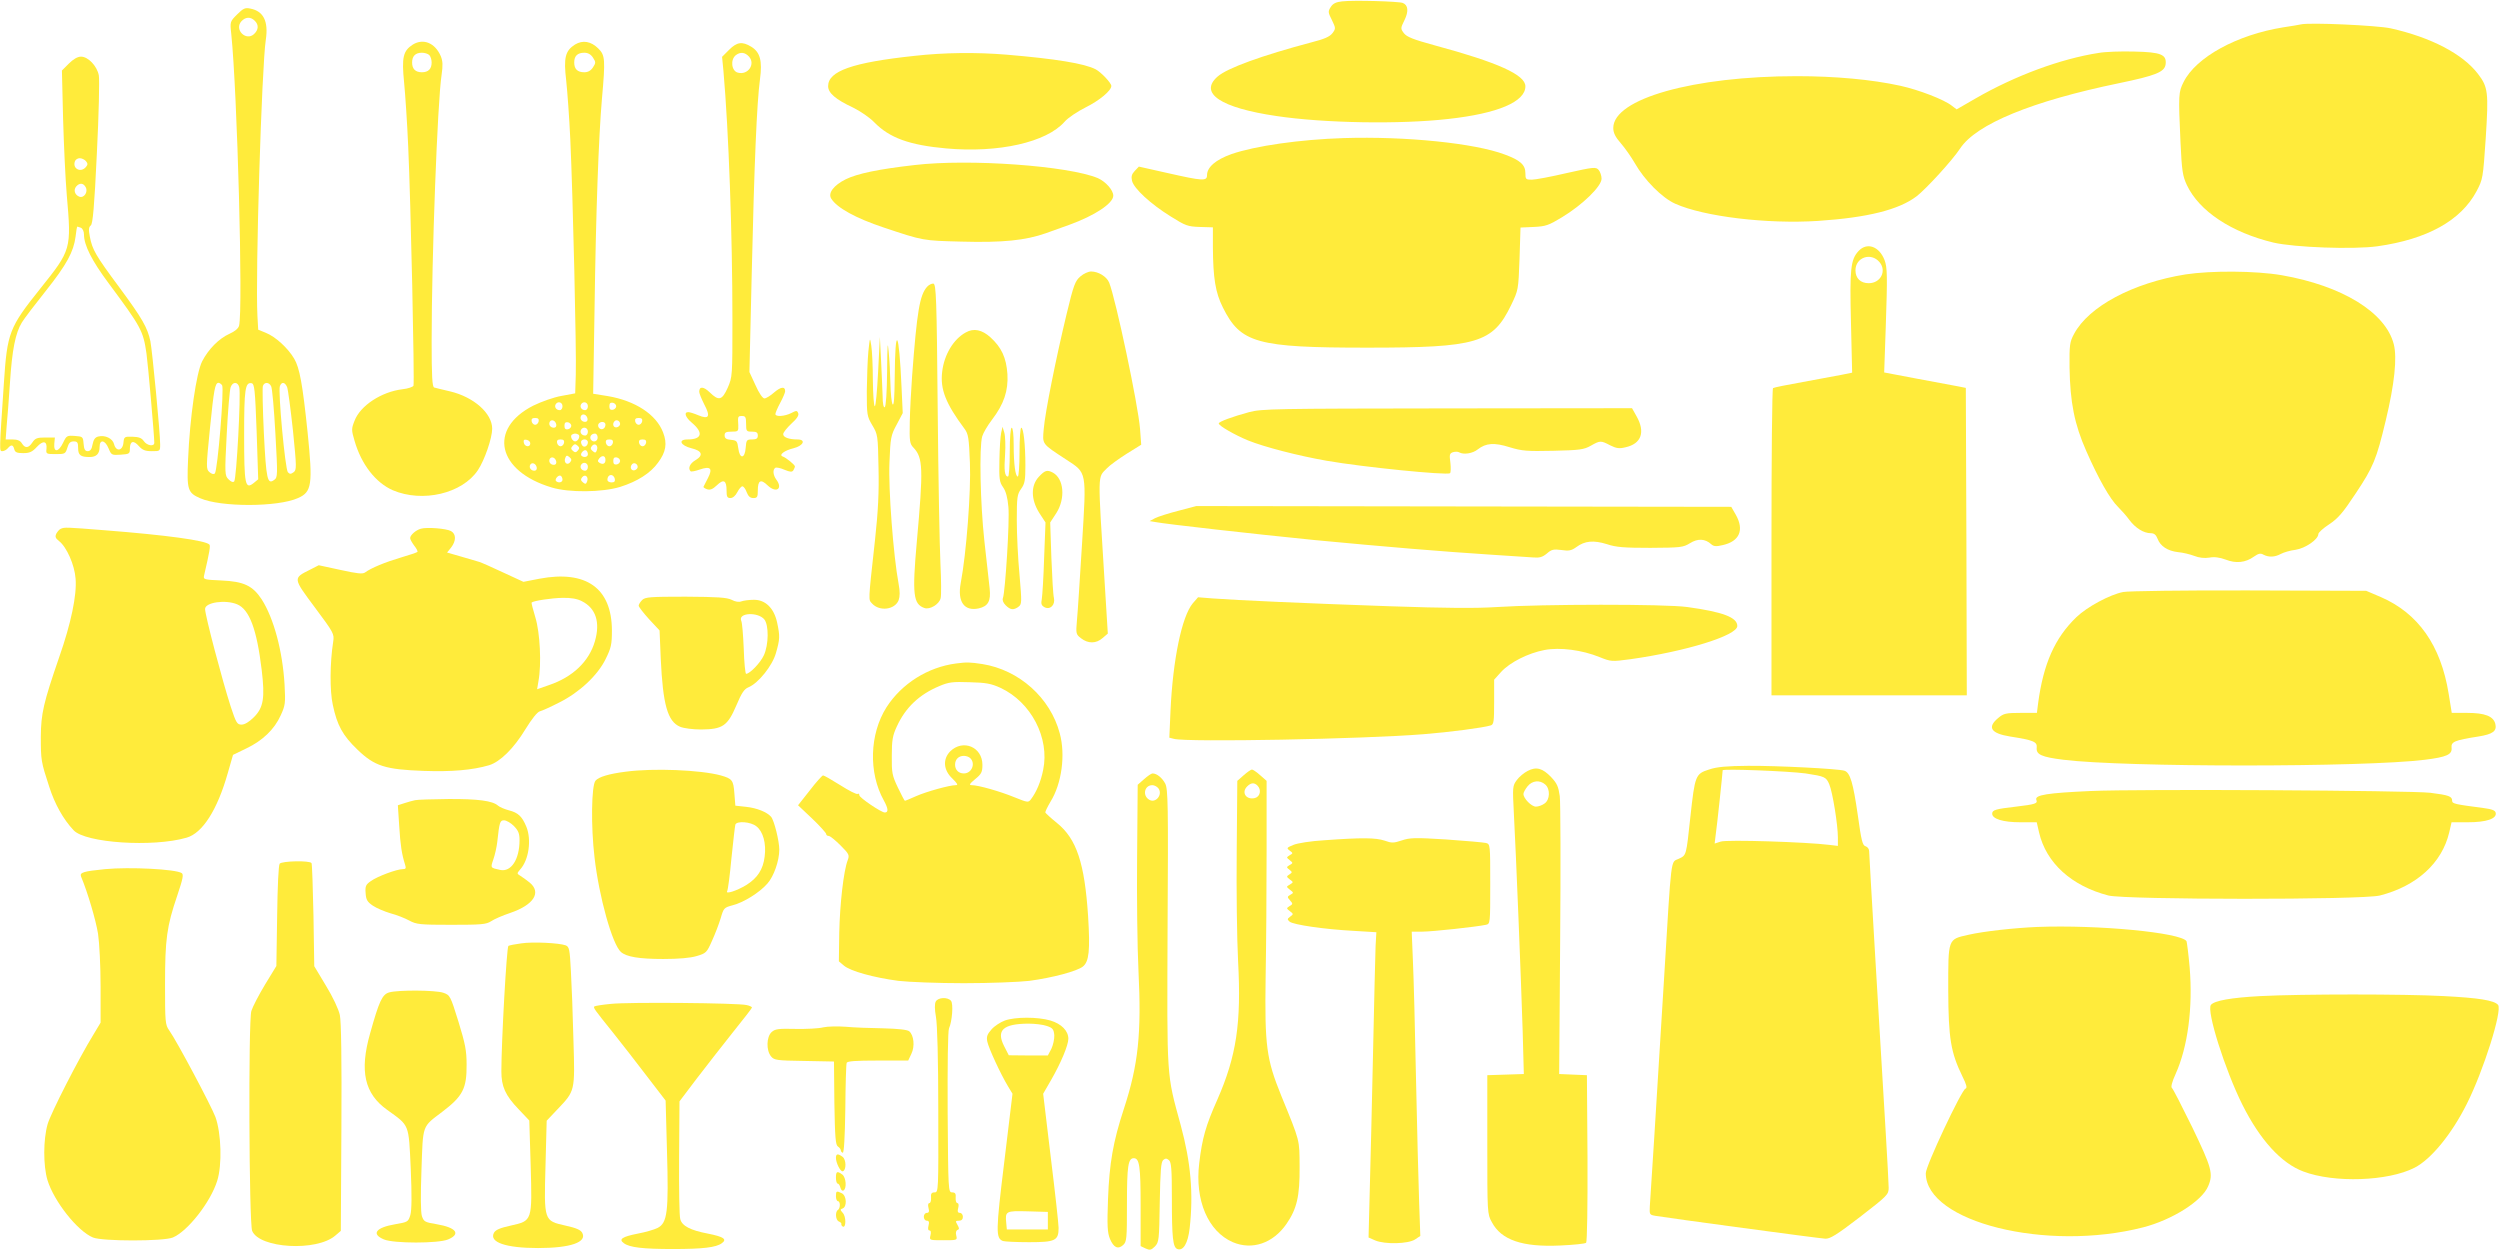 <?xml version="1.0" standalone="no"?>
<!DOCTYPE svg PUBLIC "-//W3C//DTD SVG 20010904//EN"
 "http://www.w3.org/TR/2001/REC-SVG-20010904/DTD/svg10.dtd">
<svg version="1.0" xmlns="http://www.w3.org/2000/svg"
 width="1280pt" height="640pt" viewBox="0 0 1280 640"
 preserveAspectRatio="xMidYMid meet">
<g transform="translate(0,640) scale(0.1,-0.1)"
fill="#ffeb3b" stroke="none">
<path d="M6872 6393 c-31 -3 -47 -11 -58 -28 -15 -23 -15 -28 5 -67 20 -42 21
-44 3 -68 -14 -18 -41 -30 -108 -47 -252 -67 -430 -131 -480 -175 -97 -85 15
-160 301 -202 246 -37 636 -43 881 -15 253 28 394 88 394 167 0 59 -140 122
-465 210 -110 30 -142 43 -157 62 -18 24 -17 26 3 67 22 45 19 77 -9 88 -21 8
-250 15 -310 8z"/>
<path d="M1214 6326 c-36 -36 -37 -37 -30 -99 31 -299 61 -1415 40 -1495 -4
-14 -22 -29 -49 -41 -54 -24 -108 -79 -140 -141 -30 -59 -63 -289 -72 -501 -7
-157 -2 -172 62 -200 104 -46 397 -46 501 1 71 31 76 70 49 336 -26 249 -41
331 -69 378 -32 54 -95 112 -145 132 l-39 16 -4 71 c-11 208 22 1278 43 1414
14 94 -12 146 -79 159 -27 6 -37 1 -68 -30z m90 -32 c22 -21 20 -47 -4 -69
-41 -37 -102 24 -64 66 21 23 47 24 68 3z m-167 -1866 c12 -16 -23 -438 -37
-452 -6 -6 -16 -3 -28 7 -17 16 -17 23 3 224 20 199 26 233 44 233 5 0 13 -6
18 -12z m88 -11 c9 -35 -14 -470 -26 -482 -6 -6 -16 -2 -29 11 -19 19 -20 26
-9 234 6 118 15 225 20 238 11 29 37 28 44 -1z m89 -227 l8 -244 -23 -19 c-44
-35 -49 -9 -49 246 0 233 5 271 38 265 15 -3 18 -31 26 -248z m74 233 c6 -10
15 -119 22 -242 12 -215 12 -225 -6 -238 -35 -26 -41 1 -53 239 -6 124 -8 234
-5 242 8 21 31 20 42 -1z m82 -5 c5 -13 18 -113 30 -223 19 -189 19 -201 3
-213 -14 -10 -19 -10 -29 0 -14 15 -51 415 -41 441 9 24 26 21 37 -5z"/>
<path d="M11780 6275 c-8 -2 -49 -9 -90 -15 -237 -38 -447 -153 -510 -280 -26
-51 -27 -64 -16 -305 7 -151 11 -176 33 -223 63 -133 227 -242 443 -294 108
-25 409 -36 532 -19 256 36 428 132 508 282 32 61 33 65 47 272 15 235 12 261
-40 329 -78 102 -241 187 -447 233 -69 15 -417 31 -460 20z"/>
<path d="M2114 6172 c-50 -32 -58 -65 -45 -194 6 -62 16 -210 21 -328 13 -278
33 -1209 27 -1225 -3 -6 -28 -15 -57 -18 -107 -13 -216 -84 -245 -162 -16 -40
-16 -47 0 -101 35 -122 108 -215 196 -254 153 -65 356 -17 436 103 34 51 73
164 73 212 0 79 -94 162 -215 191 -39 9 -76 18 -82 20 -10 3 -13 58 -13 236 0
433 30 1230 51 1365 7 49 6 70 -4 95 -29 68 -89 93 -143 60z m84 -54 c7 -7 12
-24 12 -38 0 -33 -17 -50 -50 -50 -33 0 -50 17 -50 50 0 33 17 50 50 50 14 0
31 -5 38 -12z"/>
<path d="M2944 6172 c-50 -32 -59 -67 -45 -185 6 -56 16 -192 21 -302 13 -278
32 -1090 28 -1204 l-3 -95 -70 -13 c-40 -7 -102 -29 -145 -50 -233 -119 -184
-336 95 -419 89 -27 258 -25 350 3 89 28 156 71 194 124 41 55 48 98 26 155
-35 92 -142 162 -283 186 l-75 12 7 430 c7 501 21 884 38 1081 18 201 16 222
-18 256 -38 38 -80 45 -120 21z m92 -67 c15 -23 15 -27 0 -50 -11 -17 -26 -25
-44 -25 -35 0 -52 16 -52 50 0 34 17 50 52 50 18 0 33 -8 44 -25z m-156 -1785
c0 -11 -6 -20 -14 -20 -18 0 -29 16 -21 30 11 18 35 11 35 -10z m130 0 c0 -11
-6 -20 -14 -20 -18 0 -29 16 -21 30 11 18 35 11 35 -10z m145 0 c0 -8 -8 -16
-17 -18 -13 -2 -18 3 -18 18 0 15 5 20 18 18 9 -2 17 -10 17 -18z m-147 -63
c2 -10 -3 -17 -12 -17 -18 0 -29 16 -21 31 9 14 29 6 33 -14z m-250 -14 c-2
-10 -10 -18 -18 -18 -8 0 -16 8 -18 18 -2 12 3 17 18 17 15 0 20 -5 18 -17z
m530 0 c-2 -10 -10 -18 -18 -18 -8 0 -16 8 -18 18 -2 12 3 17 18 17 15 0 20
-5 18 -17z m-440 -16 c2 -10 -3 -17 -12 -17 -18 0 -29 16 -21 31 9 14 29 6 33
-14z m327 2 c0 -7 -8 -15 -17 -17 -18 -3 -25 18 -11 32 10 10 28 1 28 -15z
m-250 -9 c0 -8 -8 -16 -17 -18 -13 -2 -18 3 -18 18 0 15 5 20 18 18 9 -2 17
-10 17 -18z m175 6 c0 -20 -19 -31 -32 -18 -6 6 -7 15 -4 21 10 16 36 13 36
-3z m-90 -36 c0 -11 -6 -20 -14 -20 -18 0 -29 16 -21 30 11 18 35 11 35 -10z
m-47 -16 c9 -9 -4 -34 -18 -34 -14 0 -27 25 -18 34 4 3 12 6 18 6 6 0 14 -3
18 -6z m97 -14 c0 -21 -24 -28 -35 -10 -8 14 3 30 21 30 8 0 14 -9 14 -20z
m-345 -30 c0 -22 -29 -18 -33 3 -3 14 1 18 15 15 10 -2 18 -10 18 -18z m173 3
c-2 -10 -10 -18 -18 -18 -8 0 -16 8 -18 18 -2 12 3 17 18 17 15 0 20 -5 18
-17z m122 3 c0 -21 -21 -31 -30 -15 -5 7 -6 17 -4 21 9 14 34 9 34 -6z m128
-3 c-2 -10 -10 -18 -18 -18 -8 0 -16 8 -18 18 -2 12 3 17 18 17 15 0 20 -5 18
-17z m170 0 c-2 -10 -10 -18 -18 -18 -8 0 -16 8 -18 18 -2 12 3 17 18 17 15 0
20 -5 18 -17z m-349 -39 c-9 -11 -15 -12 -25 -3 -11 9 -12 15 -3 25 9 11 15
12 25 3 11 -9 12 -15 3 -25z m97 1 c-5 -14 -9 -15 -21 -5 -12 10 -13 16 -4 27
15 18 34 1 25 -22z m-46 -21 c0 -14 -21 -19 -33 -7 -9 9 13 34 24 27 5 -3 9
-12 9 -20z m-91 -41 c-15 -18 -34 -1 -25 22 5 14 9 15 21 5 12 -10 13 -16 4
-27z m181 12 c0 -19 -13 -25 -30 -15 -11 7 -11 11 -1 24 15 17 31 13 31 -9z
m-252 -8 c2 -10 -3 -17 -12 -17 -18 0 -29 16 -21 31 9 14 29 6 33 -14z m327 3
c0 -8 -8 -16 -17 -18 -13 -2 -18 3 -18 18 0 15 5 20 18 18 9 -2 17 -10 17 -18z
m-427 -33 c2 -10 -3 -17 -12 -17 -18 0 -29 16 -21 31 9 14 29 6 33 -14z m262
3 c0 -11 -6 -20 -14 -20 -18 0 -29 16 -21 30 11 18 35 11 35 -10z m255 -1 c0
-7 -8 -15 -17 -17 -18 -3 -25 18 -11 32 10 10 28 1 28 -15z m-385 -65 c0 -14
-21 -19 -33 -7 -9 9 13 34 24 27 5 -3 9 -12 9 -20z m126 -9 c-5 -14 -9 -15
-21 -5 -12 10 -13 16 -4 27 15 18 34 1 25 -22z m142 12 c2 -12 -3 -17 -17 -17
-12 0 -21 6 -21 13 0 31 32 34 38 4z"/>
<path d="M3733 6145 l-36 -36 7 -72 c27 -308 46 -839 46 -1273 0 -289 0 -294
-24 -349 -29 -65 -46 -69 -92 -24 -32 31 -54 32 -54 3 0 -8 12 -37 26 -65 33
-62 24 -78 -31 -55 -21 9 -44 16 -51 16 -24 0 -15 -27 19 -55 60 -51 51 -85
-23 -85 -50 0 -36 -31 20 -45 55 -13 63 -36 21 -61 -29 -17 -40 -42 -25 -57 3
-3 24 1 47 9 55 19 67 6 42 -43 -11 -21 -21 -41 -23 -45 -2 -3 7 -9 18 -13 16
-5 29 0 50 20 35 34 50 26 50 -26 0 -32 3 -39 20 -39 12 0 26 12 35 30 9 17
20 30 26 30 6 0 16 -13 22 -30 8 -21 18 -30 34 -30 20 0 23 5 23 39 0 52 15
60 50 26 44 -42 80 -18 45 29 -17 23 -20 52 -5 61 5 3 26 -1 46 -10 30 -12 39
-13 46 -3 4 7 8 16 8 20 0 8 -45 45 -63 51 -21 8 10 31 56 42 51 13 65 45 20
45 -44 0 -73 11 -73 27 0 9 19 32 41 53 29 26 40 43 36 54 -6 15 -9 15 -36 1
-34 -17 -81 -20 -81 -5 0 6 11 32 25 58 14 26 25 52 25 59 0 26 -22 23 -56 -6
-19 -17 -42 -31 -50 -31 -9 0 -28 27 -46 68 l-31 67 12 510 c13 562 26 869 42
988 13 96 1 140 -45 168 -46 28 -73 24 -113 -16z m102 -35 c34 -38 -5 -96 -57
-82 -33 8 -40 67 -10 90 23 17 46 15 67 -8z m-15 -1880 c0 -38 2 -40 30 -40
23 0 30 -4 30 -20 0 -15 -7 -20 -29 -20 -28 0 -30 -3 -33 -42 -4 -58 -31 -60
-38 -3 -5 37 -8 40 -37 43 -25 2 -33 8 -33 23 0 15 7 19 36 19 34 0 35 2 34
33 -3 46 -2 47 20 47 17 0 20 -7 20 -40z"/>
<path d="M10745 6129 c-194 -30 -427 -116 -630 -233 l-97 -56 -25 19 c-39 31
-168 81 -264 102 -146 32 -333 49 -529 49 -531 0 -940 -116 -940 -265 0 -25
10 -46 39 -79 21 -24 53 -70 71 -101 50 -88 140 -178 207 -208 147 -66 471
-105 732 -88 254 17 413 57 504 126 50 39 183 184 223 245 83 125 368 242 813
334 188 39 234 57 239 97 6 50 -24 62 -160 65 -68 2 -150 -1 -183 -7z"/>
<path d="M4682 6114 c-318 -34 -442 -78 -442 -155 0 -35 38 -68 128 -110 37
-18 86 -52 108 -75 78 -80 180 -117 369 -134 267 -24 513 31 606 137 16 19 65
52 109 74 70 35 130 85 130 109 0 15 -52 70 -80 85 -57 30 -207 54 -455 75
-157 13 -321 11 -473 -6z"/>
<path d="M352 6074 l-35 -35 6 -247 c4 -136 12 -312 19 -392 24 -277 23 -279
-136 -478 -159 -199 -169 -225 -186 -482 -24 -357 -24 -350 -8 -350 9 0 21 7
28 15 17 20 27 19 33 -5 4 -16 14 -20 46 -20 32 0 46 6 69 31 33 36 54 31 50
-9 -3 -26 -1 -27 47 -27 48 0 50 1 60 33 7 24 15 32 32 32 19 0 23 -5 23 -34
0 -36 12 -46 59 -46 35 0 51 17 51 52 0 40 28 36 46 -8 14 -34 16 -35 62 -32
45 3 47 5 47 32 1 39 19 43 46 12 18 -20 32 -26 66 -26 43 0 43 0 43 35 0 59
-40 476 -50 528 -15 70 -41 116 -160 277 -121 163 -137 191 -150 258 -7 36 -6
49 5 58 10 8 18 93 31 370 10 197 14 377 10 398 -9 48 -55 96 -91 96 -18 0
-40 -13 -63 -36z m88 -499 c10 -12 10 -18 0 -30 -27 -32 -71 -8 -56 30 3 8 14
15 24 15 11 0 25 -7 32 -15z m-1 -134 c13 -24 -9 -57 -33 -48 -23 9 -31 34
-16 52 17 20 37 19 49 -4z m-25 -207 c9 -4 16 -18 16 -35 0 -55 41 -135 126
-249 167 -225 177 -243 194 -360 8 -56 40 -422 40 -457 0 -21 -38 -15 -54 9
-11 16 -26 21 -58 22 -41 1 -43 0 -46 -31 -4 -42 -38 -47 -48 -7 -7 29 -46 48
-81 39 -16 -4 -24 -15 -29 -40 -4 -25 -12 -35 -25 -35 -13 0 -19 9 -21 38 -3
36 -4 37 -45 40 -40 3 -43 1 -60 -35 -23 -48 -49 -52 -45 -5 l3 32 -49 0 c-42
0 -52 -4 -66 -25 -20 -30 -37 -32 -54 -5 -8 14 -23 20 -48 20 l-35 0 5 68 c4
37 11 137 17 222 11 170 28 255 61 309 12 20 67 92 122 161 108 136 143 201
153 279 3 28 7 51 9 51 1 0 9 -3 18 -6z"/>
<path d="M6880 5693 c-224 -7 -454 -40 -575 -82 -81 -29 -125 -67 -125 -108 0
-31 -21 -30 -202 11 l-147 33 -21 -22 c-16 -17 -19 -29 -14 -51 10 -40 95
-118 196 -181 78 -49 89 -53 151 -55 l67 -2 0 -100 c1 -161 13 -234 51 -310
91 -183 173 -206 739 -206 563 0 643 23 737 218 37 77 37 77 43 237 l5 160 68
3 c61 3 76 8 145 50 104 63 202 158 202 197 0 15 -7 36 -15 45 -14 16 -25 15
-163 -16 -81 -19 -162 -34 -179 -34 -31 0 -33 2 -33 34 0 42 -27 66 -106 95
-154 58 -507 94 -824 84z"/>
<path d="M4683 5555 c-186 -21 -294 -44 -353 -73 -62 -31 -92 -71 -74 -99 29
-47 125 -100 269 -148 203 -68 201 -67 396 -72 212 -6 329 6 434 43 39 14 93
33 120 43 130 47 225 110 225 149 0 29 -39 72 -79 90 -151 63 -657 100 -938
67z"/>
<path d="M9516 5115 c-41 -44 -46 -92 -39 -368 l6 -255 -54 -11 c-30 -6 -119
-22 -199 -37 -80 -14 -148 -28 -152 -31 -5 -2 -8 -357 -8 -789 l0 -784 500 0
500 0 -2 787 -3 787 -35 7 c-19 4 -113 21 -209 39 l-174 33 8 231 c9 264 8
307 -6 344 -27 71 -90 93 -133 47z m107 -57 c38 -45 6 -108 -55 -108 -42 0
-68 25 -68 66 0 66 79 94 123 42z"/>
<path d="M5532 4985 c-27 -23 -35 -43 -71 -193 -55 -229 -110 -503 -117 -588
-7 -80 -12 -74 115 -157 107 -70 104 -56 81 -432 -11 -176 -22 -352 -26 -391
-6 -69 -5 -72 21 -92 36 -28 77 -28 110 1 l27 23 -16 259 c-36 578 -37 537 11
587 15 16 61 49 102 75 l74 46 -6 81 c-9 120 -124 663 -158 749 -13 31 -55 57
-93 57 -13 0 -38 -11 -54 -25z"/>
<path d="M11190 4995 c-269 -43 -496 -164 -571 -305 -22 -41 -24 -56 -23 -170
3 -181 25 -292 86 -430 62 -141 121 -245 162 -285 17 -17 44 -47 59 -68 31
-41 73 -67 109 -67 17 0 27 -8 35 -29 14 -37 51 -62 105 -68 24 -2 61 -11 82
-19 25 -10 53 -13 78 -9 25 5 53 1 83 -10 53 -21 102 -16 145 15 23 16 34 19
49 10 27 -14 58 -13 89 4 15 8 49 18 75 21 49 7 117 53 117 81 0 7 25 30 56
50 45 30 70 59 134 156 92 138 107 175 155 375 45 187 59 322 41 391 -42 163
-264 299 -574 353 -135 23 -360 24 -492 4z"/>
<path d="M4747 4932 c-38 -42 -52 -124 -77 -457 -5 -71 -11 -178 -12 -237 -2
-98 0 -110 19 -130 49 -52 51 -105 17 -483 -24 -270 -18 -318 39 -338 27 -10
76 19 83 50 4 14 3 94 -1 177 -4 83 -11 439 -14 791 -5 569 -8 640 -22 643 -8
1 -23 -6 -32 -16z"/>
<path d="M4945 4698 c-63 -34 -111 -114 -121 -201 -11 -90 18 -163 114 -292
20 -27 23 -46 28 -175 6 -144 -18 -462 -47 -615 -18 -96 18 -146 92 -130 48
11 63 37 56 102 -4 32 -15 141 -27 243 -21 192 -27 481 -11 536 5 17 27 55 50
85 61 80 84 148 79 234 -6 84 -30 136 -87 188 -43 39 -86 48 -126 25z"/>
<path d="M4446 4600 c-4 -41 -7 -132 -8 -202 0 -123 1 -129 28 -175 28 -47 29
-51 32 -218 3 -125 -2 -223 -18 -370 -36 -326 -34 -303 -15 -325 38 -42 117
-32 136 17 7 20 7 45 0 83 -27 144 -53 487 -47 621 5 128 7 140 37 195 l31 59
-6 130 c-13 298 -33 329 -35 55 -1 -104 -4 -150 -11 -140 -5 8 -10 56 -11 105
-1 50 -5 124 -9 165 -5 60 -7 39 -8 -102 -1 -105 -6 -179 -12 -183 -6 -4 -11
18 -11 57 -1 35 -5 117 -8 183 l-6 120 -9 -177 c-5 -98 -12 -178 -17 -178 -5
0 -9 60 -10 133 0 72 -4 152 -8 177 -7 45 -7 45 -15 -30z"/>
<path d="M6396 4290 c-85 -23 -156 -49 -156 -58 0 -12 82 -59 150 -87 84 -34
259 -79 402 -104 189 -33 612 -75 632 -64 4 3 5 27 2 54 -6 42 -4 48 14 54 11
3 25 3 31 -1 22 -13 69 -6 95 15 42 33 85 36 164 11 62 -19 88 -21 223 -18
135 3 157 6 192 26 48 27 51 27 99 2 32 -16 47 -18 79 -10 81 18 102 78 56
159 l-23 41 -945 -1 c-887 -1 -950 -2 -1015 -19z"/>
<path d="M5126 4184 c-4 -17 -8 -80 -9 -140 -2 -97 0 -112 19 -139 14 -20 23
-53 27 -101 7 -70 -16 -433 -28 -466 -4 -10 1 -24 14 -37 24 -24 40 -26 65 -8
18 13 18 21 6 163 -8 82 -14 208 -14 280 0 118 2 133 22 161 19 26 22 44 22
120 0 107 -10 193 -21 193 -5 0 -9 -56 -9 -125 0 -69 -4 -125 -9 -125 -12 0
-21 63 -21 163 0 51 -4 87 -10 87 -6 0 -10 -48 -10 -125 0 -69 -4 -125 -9
-125 -17 0 -21 32 -15 113 3 45 1 96 -4 112 l-9 30 -7 -31z"/>
<path d="M5319 3959 c-42 -45 -41 -116 2 -185 l32 -49 -7 -180 c-3 -99 -9
-194 -12 -212 -5 -25 -2 -33 14 -42 29 -15 56 12 48 48 -4 14 -9 107 -13 206
l-6 180 32 49 c47 75 38 175 -18 206 -30 16 -41 12 -72 -21z"/>
<path d="M6034 3785 c-51 -13 -104 -30 -120 -38 l-28 -15 30 -5 c50 -10 503
-61 814 -92 357 -34 654 -59 905 -75 94 -6 189 -12 213 -14 34 -3 49 1 72 20
24 21 34 23 74 18 39 -6 52 -3 77 15 43 32 88 36 156 15 47 -16 89 -19 223
-19 155 1 167 2 203 24 40 25 77 23 108 -5 13 -12 26 -13 59 -5 86 19 112 77
67 156 l-23 40 -1369 2 -1370 2 -91 -24z"/>
<path d="M312 3693 c-7 -2 -17 -14 -23 -24 -8 -16 -6 -24 13 -39 39 -30 80
-122 85 -193 7 -83 -23 -228 -84 -402 -81 -235 -93 -289 -94 -406 0 -121 1
-129 43 -257 28 -88 72 -167 125 -223 60 -65 406 -88 578 -38 82 23 158 143
211 330 l27 94 68 33 c84 40 144 98 176 169 24 52 25 63 20 157 -10 172 -55
340 -117 437 -46 70 -91 92 -207 97 -89 4 -93 5 -88 26 29 124 33 152 27 158
-21 21 -216 48 -535 73 -201 16 -205 16 -225 8z m902 -387 c63 -26 101 -128
126 -337 17 -143 9 -192 -40 -241 -24 -24 -47 -38 -63 -38 -23 0 -28 8 -56 93
-42 130 -131 466 -131 499 0 34 104 49 164 24z"/>
<path d="M2155 3693 c-26 -7 -55 -33 -55 -48 0 -7 10 -24 21 -39 12 -15 19
-29 16 -32 -3 -3 -42 -16 -86 -29 -78 -23 -151 -53 -182 -76 -12 -9 -40 -6
-126 13 l-111 24 -43 -22 c-90 -45 -90 -42 23 -194 97 -130 100 -136 94 -175
-17 -109 -18 -252 -2 -324 22 -105 51 -157 126 -229 88 -85 143 -102 340 -109
142 -5 249 4 334 29 56 17 126 85 186 184 32 52 61 89 74 92 12 3 56 23 99 45
104 52 197 139 238 223 28 57 32 74 32 147 -1 216 -132 309 -371 264 l-82 -16
-104 48 c-57 27 -112 51 -122 54 -11 3 -52 15 -92 27 l-73 21 21 26 c26 34 26
69 -1 84 -24 13 -123 21 -154 12z m824 -371 c72 -36 95 -108 67 -205 -30 -104
-114 -184 -236 -225 l-60 -21 7 42 c16 87 8 248 -16 326 -12 40 -21 74 -19 76
9 9 102 23 158 24 44 1 76 -5 99 -17z"/>
<path d="M10871 3369 c-68 -13 -185 -76 -240 -129 -110 -106 -169 -238 -196
-442 l-6 -48 -84 0 c-75 0 -87 -3 -114 -26 -58 -48 -38 -79 61 -95 121 -19
139 -27 136 -57 -4 -35 24 -48 137 -62 312 -39 1538 -39 1850 0 113 14 141 27
137 62 -3 30 15 38 137 57 75 12 96 28 87 65 -10 39 -53 56 -144 56 l-79 0
-16 99 c-40 247 -156 411 -347 494 l-75 32 -600 2 c-330 1 -620 -3 -644 -8z"/>
<path d="M3288 3328 c-10 -10 -18 -23 -18 -29 0 -6 24 -37 53 -69 l54 -58 6
-144 c11 -236 35 -322 99 -349 19 -8 66 -14 108 -14 110 1 135 18 180 123 27
64 40 84 62 93 51 21 123 111 141 176 20 70 21 85 6 155 -16 75 -61 118 -120
117 -24 0 -53 -4 -63 -8 -12 -5 -32 -2 -50 8 -25 12 -72 15 -236 16 -182 0
-207 -2 -222 -17z m625 -99 c24 -29 23 -130 -2 -184 -17 -38 -72 -95 -91 -95
-4 0 -10 57 -12 128 -3 70 -8 135 -13 144 -17 41 85 46 118 7z"/>
<path d="M6107 3311 c-56 -67 -102 -288 -114 -550 l-6 -138 24 -6 c65 -18 976
-1 1279 24 128 10 305 33 343 45 15 5 17 20 17 120 l0 114 36 40 c45 49 138
96 222 112 79 15 192 0 281 -36 60 -24 62 -24 160 -11 283 40 546 121 546 170
0 44 -74 72 -256 97 -113 16 -745 15 -974 0 -109 -7 -258 -6 -550 4 -435 15
-786 31 -906 40 l-75 6 -27 -31z"/>
<path d="M4895 3003 c-145 -19 -278 -103 -356 -224 -87 -137 -93 -335 -14
-477 23 -42 25 -62 5 -62 -18 0 -130 76 -130 88 0 7 -4 11 -9 7 -6 -3 -45 17
-89 45 -43 27 -83 50 -88 50 -5 -1 -36 -35 -68 -77 l-60 -76 72 -68 c40 -38
72 -74 72 -79 0 -6 6 -10 13 -10 7 0 34 -22 60 -48 45 -45 47 -50 37 -77 -21
-55 -40 -225 -43 -371 l-2 -146 26 -22 c33 -28 151 -61 279 -78 52 -6 203 -12
335 -12 132 0 283 6 335 12 119 16 243 49 274 73 32 25 38 82 27 259 -18 272
-59 395 -159 476 -31 25 -58 50 -60 54 -1 4 11 29 27 56 57 92 77 239 47 349
-48 182 -208 325 -396 355 -65 10 -80 10 -135 3z m228 -125 c156 -73 252 -256
218 -420 -12 -60 -34 -113 -63 -151 -13 -17 -17 -16 -84 11 -73 30 -185 62
-219 62 -15 0 -11 7 18 31 32 26 37 36 37 73 0 92 -100 133 -165 69 -39 -40
-35 -96 11 -139 26 -26 31 -34 18 -34 -32 0 -148 -32 -203 -56 -29 -13 -55
-24 -58 -24 -2 0 -18 30 -36 68 -29 61 -32 75 -31 162 0 80 4 104 26 151 44
96 114 163 217 206 49 21 69 23 156 20 83 -2 110 -7 158 -29z m-155 -360 c28
-28 7 -78 -33 -78 -27 0 -45 18 -45 45 0 27 18 45 45 45 12 0 26 -5 33 -12z"/>
<path d="M8750 2460 c-69 -22 -72 -30 -95 -240 -22 -204 -20 -198 -60 -217
-42 -20 -36 30 -75 -613 -17 -272 -39 -637 -50 -810 -11 -173 -21 -334 -23
-358 -2 -40 -1 -42 28 -47 64 -11 842 -116 870 -117 24 -2 58 19 178 111 141
109 147 115 147 150 0 20 -7 146 -15 281 -30 497 -85 1422 -85 1442 0 11 -8
22 -18 25 -16 4 -22 29 -40 159 -24 166 -39 219 -69 228 -32 10 -343 26 -493
25 -109 -1 -159 -5 -200 -19z m495 -20 c98 -15 105 -18 121 -56 17 -40 44
-208 44 -272 l0 -43 -42 5 c-118 15 -529 28 -558 17 l-31 -10 5 42 c7 46 36
322 36 333 0 9 336 -4 425 -16z"/>
<path d="M7822 2453 c-18 -9 -44 -30 -56 -47 -22 -30 -22 -35 -15 -171 11
-203 37 -854 45 -1112 l6 -222 -93 -3 -94 -3 0 -355 c0 -350 0 -356 23 -397
48 -92 157 -129 350 -120 68 3 128 9 133 14 5 5 8 187 7 434 l-3 424 -71 3
-71 3 5 682 c3 376 2 709 -2 741 -7 49 -14 65 -44 97 -44 46 -76 55 -120 32z
m90 -70 c26 -23 24 -78 -4 -97 -12 -9 -32 -16 -44 -16 -23 0 -64 42 -64 65 0
7 9 24 21 39 24 30 63 34 91 9z"/>
<path d="M3204 2449 c-87 -11 -139 -27 -155 -46 -21 -25 -24 -234 -5 -393 23
-202 91 -445 135 -484 28 -25 93 -36 217 -36 78 0 138 5 171 15 48 14 52 18
78 77 16 35 36 87 45 117 15 52 17 54 61 66 56 14 138 65 178 111 33 37 61
117 61 174 0 43 -26 149 -42 168 -21 24 -72 45 -128 51 l-55 6 -5 63 c-5 68
-11 75 -70 92 -104 28 -343 38 -486 19z m669 -280 c34 -26 51 -88 42 -155 -8
-66 -37 -110 -95 -146 -48 -29 -107 -48 -97 -31 4 6 14 82 22 169 9 88 18 165
20 172 7 20 79 15 108 -9z"/>
<path d="M6368 2431 l-33 -29 -3 -359 c-2 -197 1 -451 7 -564 17 -317 -8 -486
-107 -711 -58 -130 -77 -196 -92 -324 -23 -189 45 -349 172 -404 99 -42 206
-6 275 94 53 77 68 141 67 291 -1 143 4 125 -94 365 -76 188 -85 253 -80 605
3 160 5 451 5 648 l0 359 -33 29 c-18 16 -37 29 -42 29 -5 0 -24 -13 -42 -29z
m70 -53 c22 -22 14 -57 -13 -64 -45 -11 -71 29 -39 60 19 19 36 20 52 4z"/>
<path d="M5858 2411 l-33 -29 -3 -369 c-2 -202 1 -465 7 -583 16 -323 -1 -482
-75 -708 -55 -168 -74 -277 -81 -462 -5 -137 -3 -171 10 -203 19 -45 41 -55
67 -32 19 17 20 32 20 212 0 193 6 233 35 233 29 0 35 -40 35 -245 l0 -205 25
-12 c22 -10 29 -9 48 10 21 22 22 32 25 227 3 161 6 206 18 216 11 9 17 9 29
-1 12 -10 15 -45 15 -194 0 -203 5 -252 28 -261 30 -11 54 28 63 106 20 178 6
338 -46 529 -73 267 -70 226 -67 1011 4 634 2 709 -12 737 -16 30 -43 52 -65
52 -6 0 -25 -13 -43 -29z m72 -46 c26 -32 -13 -81 -47 -59 -35 22 -23 74 17
74 10 0 23 -7 30 -15z"/>
<path d="M10704 2350 c-221 -10 -287 -20 -278 -45 8 -19 -4 -23 -104 -35 -104
-12 -122 -17 -122 -36 0 -27 56 -44 144 -44 l84 0 12 -52 c36 -156 166 -274
355 -323 88 -22 1301 -23 1390 0 188 48 318 166 355 323 l12 52 84 0 c94 0
148 18 142 48 -2 13 -19 19 -63 25 -146 19 -160 22 -160 37 0 23 -17 29 -112
41 -108 12 -1497 20 -1739 9z"/>
<path d="M2125 2303 c-11 -2 -35 -9 -54 -15 l-34 -11 7 -106 c6 -99 13 -144
30 -198 6 -19 4 -23 -12 -23 -30 0 -130 -37 -163 -61 -26 -18 -30 -26 -27 -62
2 -34 9 -45 37 -64 19 -13 60 -30 90 -39 31 -8 74 -25 96 -37 37 -20 54 -22
215 -22 154 0 179 2 204 18 16 11 60 30 99 43 120 41 161 105 98 156 -15 12
-37 28 -47 34 -18 11 -18 12 -1 32 45 49 59 153 32 219 -22 53 -42 72 -89 84
-23 6 -48 17 -56 24 -28 25 -103 35 -255 34 -82 -1 -159 -3 -170 -6z m506
-132 c23 -24 29 -38 29 -73 0 -98 -43 -164 -99 -152 -51 11 -50 10 -35 54 8
23 17 63 20 89 11 103 14 111 35 111 11 0 34 -13 50 -29z"/>
<path d="M6782 2098 c-69 -4 -140 -15 -160 -24 -34 -14 -36 -16 -19 -29 18
-13 18 -14 0 -24 -17 -11 -17 -11 0 -25 18 -14 18 -15 0 -25 -17 -10 -17 -12
-1 -24 15 -12 15 -14 0 -24 -16 -10 -16 -12 2 -26 19 -14 19 -14 0 -26 -19
-11 -19 -11 1 -27 19 -14 19 -16 2 -25 -17 -10 -17 -12 -2 -29 15 -17 15 -19
-2 -29 -17 -11 -17 -12 1 -26 19 -14 19 -16 2 -28 -16 -12 -16 -14 -3 -26 20
-16 178 -39 328 -47 l116 -7 -4 -71 c-1 -39 -8 -285 -13 -546 -6 -261 -13
-581 -17 -711 l-6 -235 34 -15 c50 -21 169 -18 204 5 l27 18 -6 171 c-3 95
-11 379 -16 632 -5 253 -12 526 -16 608 l-6 147 54 0 c52 0 280 25 326 35 22
5 22 6 22 209 0 203 0 204 -22 210 -13 3 -104 11 -204 18 -159 10 -186 9 -227
-5 -42 -14 -52 -14 -88 -1 -45 15 -116 16 -307 2z"/>
<path d="M1432 1978 c-6 -8 -11 -115 -13 -268 l-4 -256 -58 -95 c-32 -53 -63
-113 -70 -135 -16 -52 -12 -1085 4 -1126 37 -90 330 -107 426 -24 l28 24 3
528 c2 346 -1 545 -8 577 -6 29 -36 93 -71 150 l-60 100 -4 259 c-3 143 -7
264 -10 269 -9 14 -151 11 -163 -3z"/>
<path d="M538 1950 c-111 -11 -131 -17 -123 -38 34 -81 76 -224 87 -293 7 -47
13 -166 13 -270 l0 -185 -36 -60 c-78 -127 -218 -402 -235 -459 -23 -80 -23
-213 -1 -287 33 -108 153 -261 233 -294 48 -20 361 -20 409 0 76 32 193 181
227 290 26 81 21 244 -9 327 -21 56 -197 388 -237 444 -20 28 -21 43 -21 235
0 232 9 297 62 453 30 89 34 110 23 117 -32 20 -266 32 -392 20z"/>
<path d="M10430 1654 c-117 -5 -272 -22 -351 -40 -107 -24 -104 -17 -104 -283
1 -249 13 -320 73 -443 21 -42 25 -59 15 -62 -21 -9 -203 -395 -203 -433 0
-250 619 -404 1113 -277 148 38 302 135 333 211 27 63 18 94 -81 300 -53 108
-100 200 -105 203 -6 4 1 32 19 71 63 140 89 340 72 546 -6 69 -14 129 -16
134 -28 44 -451 85 -765 73z"/>
<path d="M2669 1570 c-31 -4 -61 -10 -66 -13 -9 -6 -36 -492 -36 -642 0 -78
20 -123 88 -194 l55 -58 7 -229 c8 -287 9 -284 -102 -309 -55 -12 -78 -22 -86
-37 -26 -48 60 -78 226 -78 166 0 252 30 226 78 -8 15 -31 25 -86 37 -110 25
-110 22 -102 308 l6 229 54 57 c92 97 91 91 83 356 -3 126 -9 286 -13 353 -6
113 -8 124 -27 132 -34 12 -166 19 -227 10z"/>
<path d="M1993 1319 c-36 -10 -52 -45 -98 -210 -55 -193 -29 -309 88 -392 115
-83 109 -68 120 -300 6 -139 5 -213 -2 -238 -11 -35 -13 -36 -77 -47 -100 -17
-125 -50 -58 -78 50 -21 278 -21 328 0 67 28 42 61 -58 78 -61 10 -66 13 -76
42 -6 20 -7 103 -2 238 8 234 2 216 107 296 105 80 125 119 124 242 0 71 -7
106 -42 220 -41 132 -43 135 -77 147 -41 14 -231 15 -277 2z"/>
<path d="M11573 1300 c-149 -8 -235 -23 -253 -45 -24 -29 72 -333 161 -511 90
-180 199 -300 312 -342 158 -60 434 -50 569 19 85 43 191 173 268 327 86 171
183 479 160 507 -19 23 -99 36 -278 45 -201 11 -727 11 -939 0z"/>
<path d="M4791 1272 c-6 -12 -6 -39 1 -78 7 -37 12 -218 12 -479 1 -414 1
-420 -19 -420 -16 0 -20 -7 -18 -28 1 -15 -3 -27 -9 -27 -6 0 -8 -10 -4 -25 5
-18 2 -25 -9 -25 -8 0 -15 -9 -15 -20 0 -11 7 -20 15 -20 11 0 14 -7 9 -25 -4
-16 -2 -25 5 -25 7 0 9 -9 5 -25 -6 -25 -6 -25 66 -25 71 0 72 0 66 24 -4 15
-1 26 7 29 9 3 9 9 -1 26 -11 19 -10 21 8 21 13 0 20 7 20 20 0 11 -7 20 -15
20 -11 0 -14 7 -9 25 4 15 2 25 -4 25 -6 0 -10 12 -9 27 2 21 -2 28 -18 28
-20 0 -20 8 -23 410 -1 243 1 418 7 430 16 35 23 126 10 141 -17 20 -66 18
-78 -4z"/>
<path d="M3127 1260 c-43 -4 -80 -10 -84 -13 -6 -7 -1 -14 98 -137 41 -52 119
-151 171 -220 l96 -125 7 -260 c9 -310 2 -366 -48 -392 -18 -9 -63 -22 -101
-29 -81 -16 -100 -29 -72 -49 29 -22 98 -30 251 -30 153 0 222 8 251 30 28 20
9 33 -72 49 -89 17 -132 39 -141 74 -5 15 -7 157 -6 315 l2 288 87 115 c48 63
132 170 185 237 54 67 99 125 99 128 0 4 -12 10 -27 13 -43 11 -608 16 -696 6z"/>
<path d="M5145 1175 c-22 -8 -53 -28 -68 -45 -23 -26 -27 -38 -22 -63 7 -34
68 -166 106 -229 l23 -38 -42 -348 c-44 -359 -44 -391 -7 -406 9 -3 70 -6 134
-6 134 0 151 8 151 73 0 20 -18 183 -40 361 l-39 326 41 71 c51 89 87 176 88
210 0 41 -35 77 -92 94 -64 19 -180 19 -233 0z m215 -28 c30 -10 35 -17 38
-47 1 -19 -6 -51 -15 -70 l-18 -34 -100 0 -100 1 -24 47 c-41 81 -6 114 124
115 33 0 76 -5 95 -12z m5 -997 l0 -45 -105 0 -105 0 -3 33 c-6 61 -3 63 110
60 l103 -3 0 -45z"/>
<path d="M4215 1140 c-22 -6 -86 -9 -142 -8 -87 2 -104 0 -122 -16 -27 -24
-29 -94 -3 -125 16 -19 28 -21 169 -23 l153 -3 2 -213 c3 -176 6 -214 18 -222
8 -5 15 -14 15 -20 0 -5 5 -11 10 -12 6 -2 11 78 13 222 1 124 4 231 7 238 3
9 45 12 160 12 l155 0 16 34 c19 38 13 96 -11 116 -10 8 -57 13 -133 15 -64 1
-151 4 -192 8 -41 3 -93 2 -115 -3z"/>
<path d="M4280 472 c0 -26 23 -72 35 -69 19 6 18 60 -1 74 -24 18 -34 16 -34
-5z"/>
<path d="M4280 370 c0 -16 4 -30 9 -30 5 0 11 -9 14 -21 3 -12 10 -18 16 -14
17 10 13 66 -6 81 -27 20 -33 17 -33 -16z"/>
<path d="M4280 275 c0 -14 5 -25 10 -25 6 0 10 -9 10 -19 0 -11 -4 -23 -10
-26 -15 -10 -12 -52 5 -59 8 -3 14 -9 13 -13 -2 -4 2 -10 7 -13 17 -9 18 51 0
70 -14 16 -14 18 0 23 22 9 20 64 -4 77 -28 14 -31 13 -31 -15z"/>
</g>
</svg>
